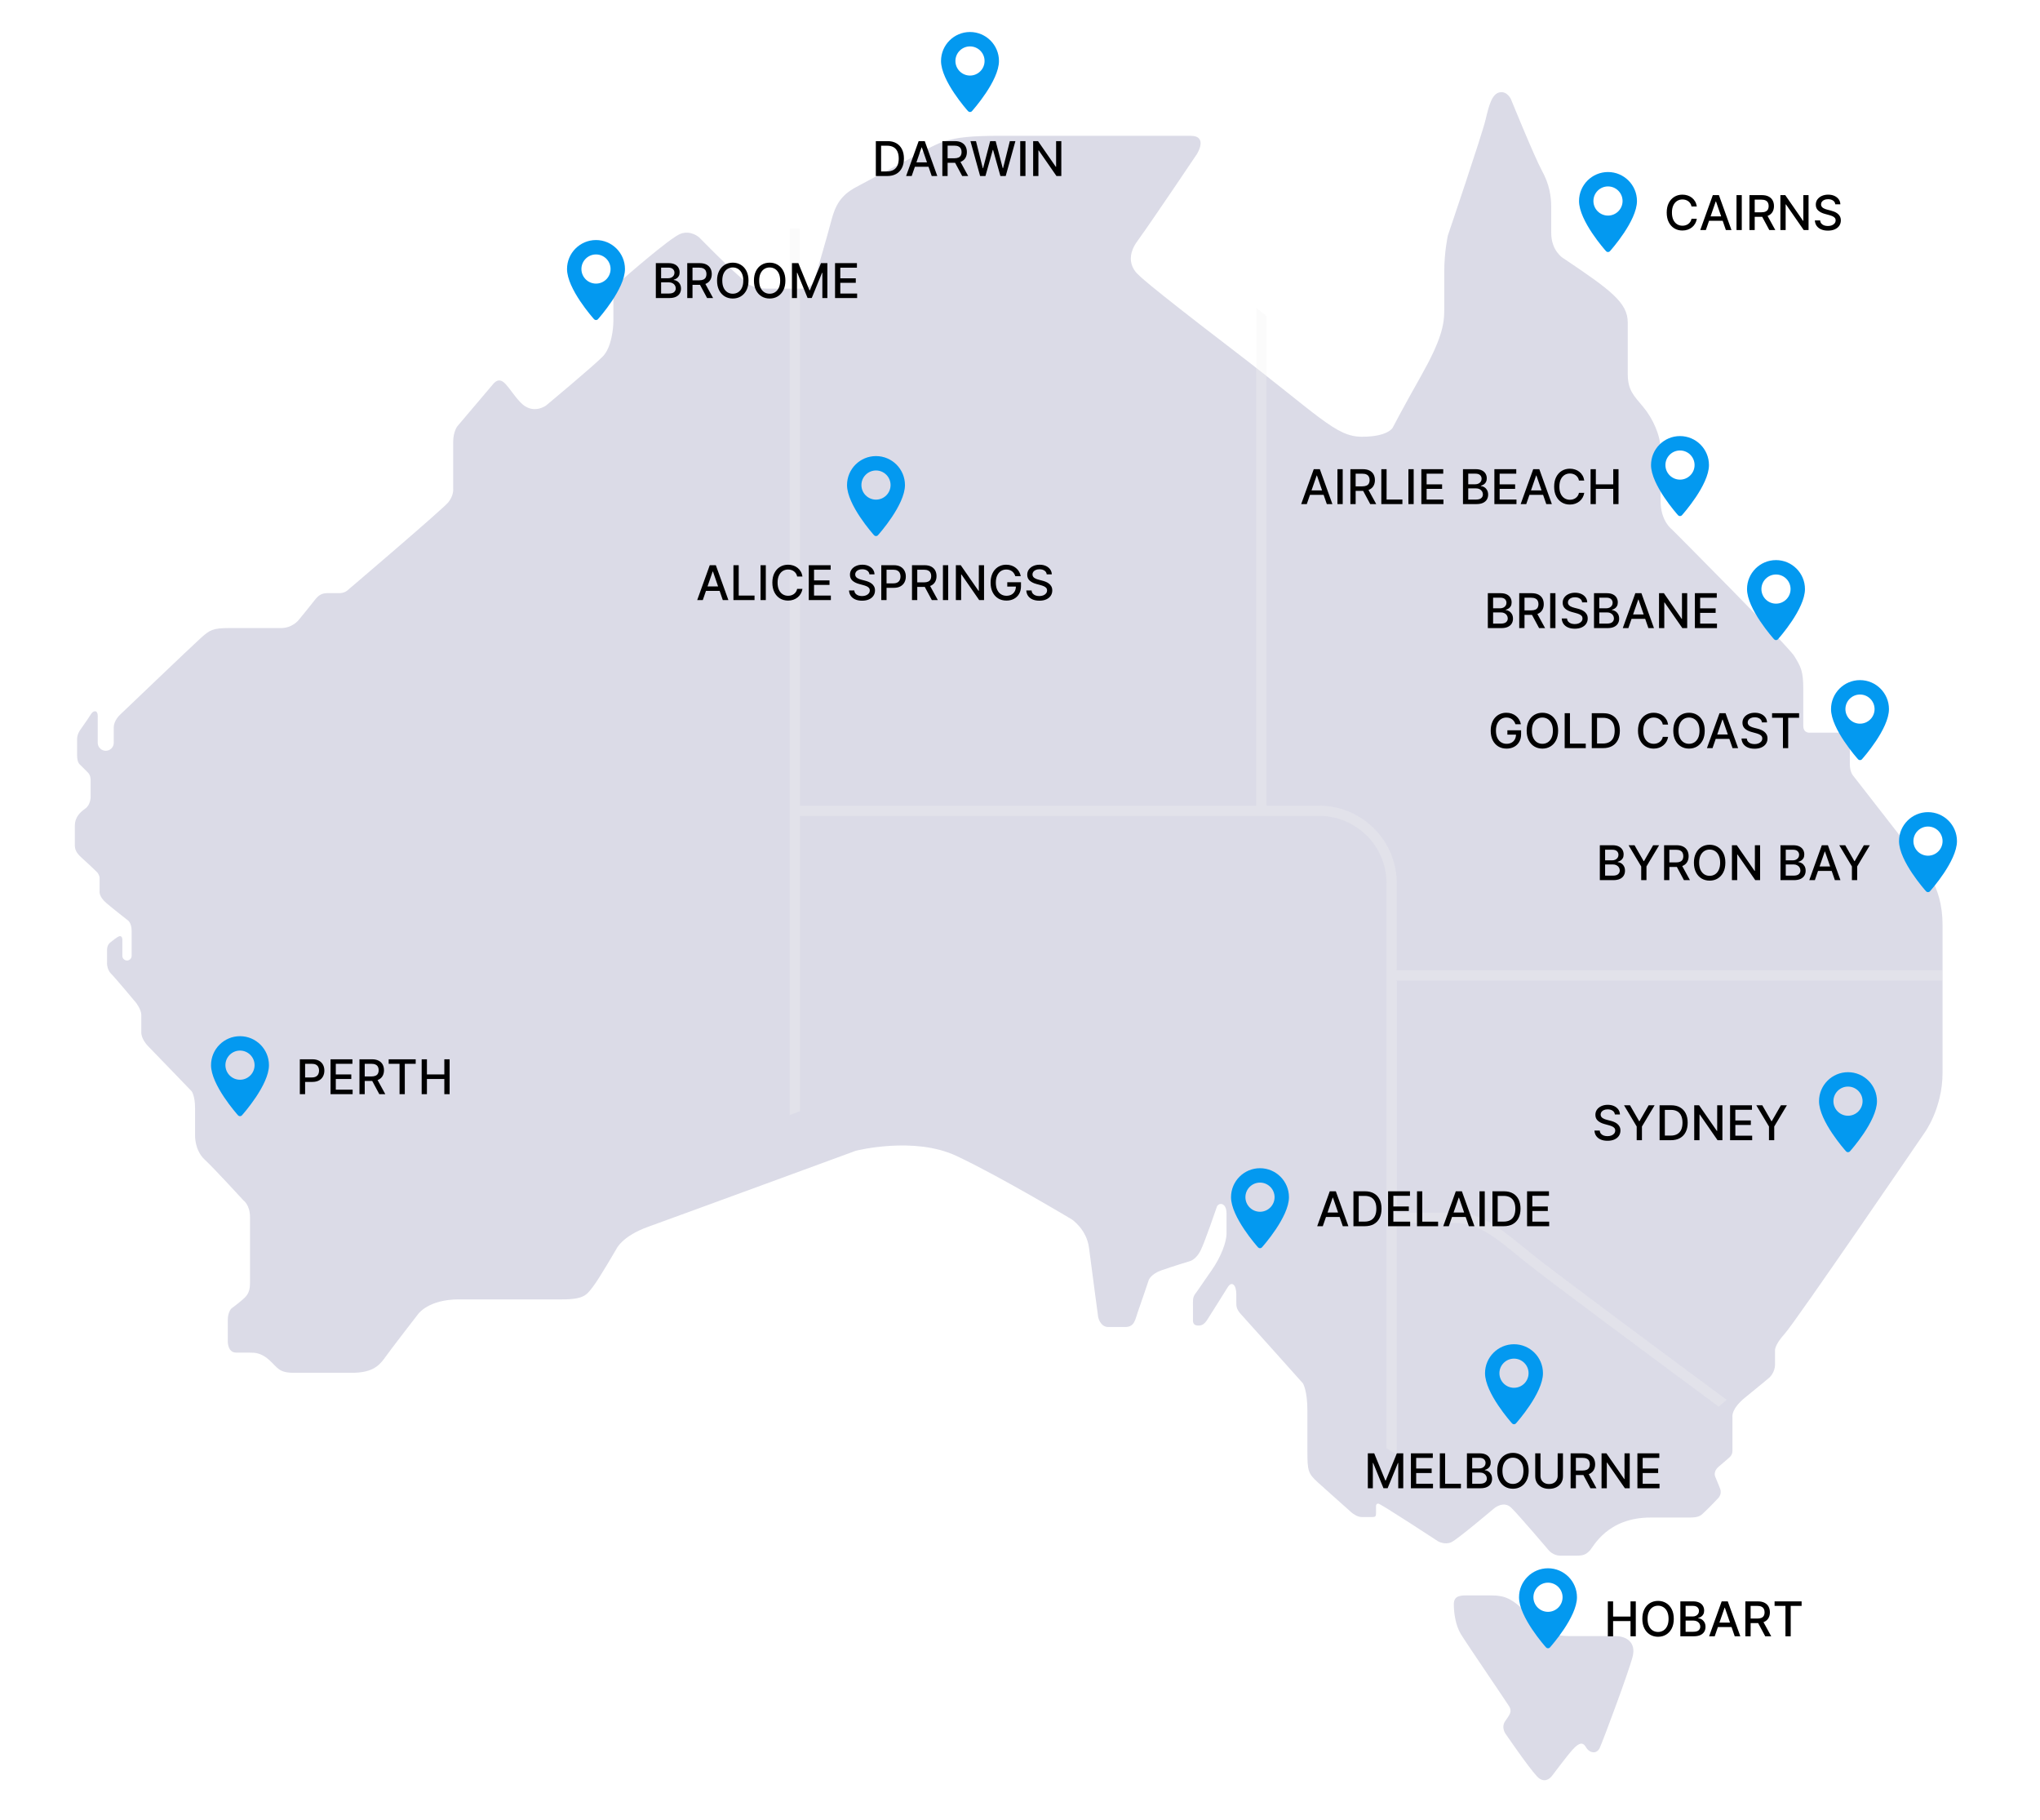 <svg width="510" height="455" viewBox="0 0 510 455" fill="none" xmlns="http://www.w3.org/2000/svg">
<g clip-path="url(#clip0_2_107)">
<g filter="url(#filter0_d_2_107)">
<path fill-rule="evenodd" clip-rule="evenodd" d="M123.47 80.779L114.381 91.495C114.381 91.495 113.295 92.784 113.295 95.498C113.295 98.211 113.295 107.162 113.295 107.162C113.295 107.162 113.499 108.79 112.075 110.555C110.65 112.319 86.91 132.529 86.91 132.529C86.91 132.529 86.166 133.259 84.86 133.259C83.554 133.259 83.29 133.259 81.912 133.259C80.534 133.259 79.686 133.676 78.68 135.002C77.673 136.326 74.703 139.925 74.703 139.925C74.703 139.925 73.15 141.988 70.267 141.988C67.385 141.988 61.28 141.988 57.268 141.988C53.254 141.988 52.463 142.44 50.203 144.474C47.941 146.51 29.971 163.692 29.971 163.692C29.971 163.692 28.443 165.104 28.443 166.8V168.224V168.259V168.324V168.387V168.45V168.511V168.571V168.632V168.69V168.747V168.803V168.858V168.912V168.964V169.016V169.065V169.114V169.161V169.208V169.252V169.295V169.337V169.376V169.415V169.453V169.488V169.522V169.554V169.585V169.615V169.643V169.669V169.693V169.714V169.737V169.757V169.775V169.792V169.806V169.819V169.829V169.839V169.845V169.851V169.854V170.658C28.443 171.761 27.541 172.664 26.436 172.664C25.333 172.664 24.43 171.761 24.43 170.658V169.855V168.227V164.373C24.43 164.373 24.585 162.791 23.78 162.791C22.974 162.791 22.722 163.637 21.76 164.995C20.799 166.35 20.093 167.397 20.093 167.397C20.093 167.397 19.273 168.47 19.273 169.713C19.273 170.957 19.273 172.726 19.273 173.676C19.273 174.626 19.396 175.575 19.985 176.118C20.573 176.66 22.019 178.152 22.019 178.152C22.019 178.152 22.654 178.695 22.654 179.961C22.654 181.227 22.654 184.392 22.654 184.392C22.654 184.392 22.563 186.2 21.387 187.06C20.211 187.919 18.711 189.066 18.711 191.482C18.711 193.899 18.711 194.959 18.711 196.315C18.711 197.672 19.432 198.561 20.788 199.749C22.144 200.935 24.307 203.055 24.307 203.055C24.307 203.055 24.901 203.734 24.901 204.497C24.901 205.26 24.901 207.718 24.901 207.718C24.901 207.718 24.605 209.032 26.596 210.728C28.589 212.423 31.812 214.924 31.812 214.924C31.812 214.924 32.913 215.517 32.913 217.679V219.79V219.811V219.917V220.043V220.17V220.296V220.421V220.546V220.672V220.796V220.919V221.041V221.162V221.282V221.401V221.518V221.634V221.748V221.86V221.971V222.079V222.186V222.289V222.391V222.49V222.586V222.68V222.769V222.856V222.94V223.02V223.095V223.169V223.237V223.302V223.363V223.421V223.474V223.523V223.567V223.606V223.64V223.669V223.693V223.713V223.726V223.735V223.738V223.919C32.913 224.561 32.389 225.085 31.747 225.085C31.105 225.085 30.581 224.561 30.581 223.919V223.738V219.808V219.711C30.581 219.711 30.539 218.991 29.988 218.991C29.435 218.991 27.784 220.433 27.784 220.433C27.784 220.433 26.766 220.942 26.766 222.382C26.766 223.824 26.766 225.476 26.766 225.476C26.766 225.476 26.596 227.214 27.783 228.4C28.969 229.587 34.014 235.649 34.014 235.649C34.014 235.649 35.329 237.344 35.329 238.702C35.329 240.058 35.329 242.856 35.329 242.856C35.329 242.856 35.074 244.508 37.109 246.586C39.144 248.662 47.918 257.776 47.918 257.776C47.918 257.776 48.767 258.877 48.767 262.016C48.767 265.152 48.767 268.713 48.767 268.713C48.767 268.713 48.597 272.442 51.141 274.818C53.685 277.193 60.89 285.076 60.89 285.076C60.89 285.076 62.502 286.177 62.502 289.231C62.502 292.283 62.502 303.346 62.502 305.762C62.502 308.178 61.654 308.983 60.468 310.002C59.281 311.018 57.84 312.078 57.84 312.078C57.84 312.078 56.949 312.926 56.949 314.962C56.949 316.996 56.949 320.091 56.949 320.091C56.949 320.091 56.78 323.1 59.069 323.1C61.358 323.1 61.231 323.1 62.46 323.1C63.69 323.1 65.258 323.1 67.335 324.966C69.413 326.832 69.624 328.143 73.525 328.143C77.424 328.143 83.104 328.143 87.852 328.143C92.599 328.143 94.549 326.743 96.16 324.455C97.771 322.166 104.554 313.433 104.554 313.433C104.554 313.433 107.098 309.789 114.728 309.789C122.358 309.789 135.076 309.789 140.587 309.789C146.097 309.789 146.69 308.603 148.216 306.651C149.743 304.703 154.066 297.242 154.066 297.242C154.066 297.242 155.422 294.019 162.036 291.644C168.649 289.272 213.922 272.653 213.922 272.653C213.922 272.653 228.42 268.924 239.102 273.925C249.785 278.926 267.926 289.78 267.926 289.78C267.926 289.78 271.658 292.237 272.252 296.899C272.843 301.564 274.541 314.196 274.541 314.196C274.541 314.196 275.008 316.697 277.083 316.697C279.161 316.697 278.864 316.697 281.279 316.697C283.697 316.697 283.782 314.789 284.502 312.797C285.222 310.804 287.171 304.997 287.171 304.997C287.171 304.997 287.639 303.47 290.437 302.496C293.235 301.521 297.559 300.207 297.559 300.207C297.559 300.207 299.044 299.782 300.145 297.579C301.246 295.374 304.172 286.767 304.172 286.767C304.524 285.509 306.632 285.421 306.632 288.337C306.632 291.25 306.632 291.555 306.632 293.399C306.632 295.244 305.417 298.949 302.873 302.568C300.331 306.186 299.596 307.372 298.86 308.332C298.126 309.293 298.24 310.112 298.24 311.441C298.24 312.769 298.24 313.956 298.24 315.03C298.24 316.105 298.86 316.33 299.596 316.33C300.331 316.33 300.981 316.161 301.829 314.86C302.678 313.56 306.945 306.72 306.945 306.72C307.911 305.175 309.079 306.038 309.079 308.557C309.079 311.074 309.079 309.346 309.079 310.335C309.079 311.324 308.992 312.172 310.264 313.527C311.534 314.884 325.721 330.767 325.721 330.767C325.721 330.767 326.85 332.46 326.85 337.661C326.85 342.861 326.85 343.088 326.85 347.836C326.85 352.583 327.021 353.317 329.45 355.522C331.88 357.724 337.929 363.094 337.929 363.094C337.929 363.094 339.199 364.196 340.444 364.196C341.688 364.196 341.886 364.196 342.732 364.196C343.58 364.196 344.004 364.225 344.004 363.377C344.004 362.529 344.004 361.626 344.004 361.626C344.004 361.626 343.904 360.75 344.612 360.848C345.318 360.948 359.559 370.287 359.559 370.287C359.559 370.287 361.283 371.248 362.895 370.455C364.507 369.664 373.522 362.035 373.522 362.035C373.522 362.035 375.894 359.971 377.843 361.893C379.794 363.815 387.196 372.519 387.196 372.519C387.196 372.519 388.271 373.845 390.078 373.845C391.887 373.845 392.623 373.845 394.205 373.845C395.787 373.845 396.493 373.564 397.426 372.602C398.359 371.643 401.778 364.32 412.631 364.32C412.631 364.32 419.697 364.32 422.351 364.32C425.008 364.32 425.235 363.757 426.366 362.711C427.498 361.664 429.475 359.543 429.475 359.543C429.475 359.543 430.606 358.554 430.013 357.057C429.419 355.56 428.826 354.146 428.826 354.146C428.826 354.146 428.175 352.862 429.659 351.616C431.144 350.373 432.401 349.244 432.401 349.244C432.401 349.244 433.107 348.678 433.107 347.717C433.107 346.756 433.107 339.084 433.107 339.084C433.107 339.084 432.794 337.133 436.299 334.307C439.801 331.482 442.346 329.333 442.346 329.333C442.346 329.333 443.757 328.09 443.757 326.055C443.757 324.021 443.757 322.663 443.757 322.663C443.757 322.663 443.474 321.363 446.187 318.367C448.901 315.373 481.116 268.177 481.116 268.177C481.116 268.177 485.639 262.072 485.639 253.143C485.639 244.211 485.639 226.35 485.639 216.177C485.639 206.004 480.55 201.03 477.272 196.848C473.992 192.664 463.368 178.987 463.368 178.987C463.368 178.987 462.462 178.083 462.462 176.048C462.462 174.014 462.462 170.339 462.462 170.339C462.462 170.339 462.857 168.135 460.71 168.135C458.561 168.135 452.572 168.135 452.572 168.135C452.572 168.135 450.819 168.418 450.819 166.383C450.819 164.347 450.819 161.636 450.819 157.17C450.819 152.705 450.196 151.631 448.557 148.975C446.919 146.318 417.978 117.323 417.978 117.323C417.978 117.323 415.153 115.289 415.153 110.257C415.153 105.227 415.153 100.838 415.153 97.376C415.153 93.915 413.247 89.635 410.805 86.719C408.365 83.803 406.938 82.515 406.938 78.379C406.938 74.241 406.938 70.595 406.938 65.614C406.938 60.633 402.671 57.482 390.69 49.456C390.69 49.456 387.806 47.648 387.806 43.239C387.806 38.83 387.806 39.614 387.806 36.855C387.806 34.095 387.377 31.115 385.499 27.692C383.622 24.269 377.734 9.782 377.734 9.782C377.734 9.782 376.775 7.69 374.909 8.085C373.043 8.481 372.308 11.025 371.404 14.867C370.5 18.71 361.965 43.862 361.965 43.862C361.965 43.862 361.061 47.931 361.061 53.019C361.061 58.106 361.061 59.01 361.061 62.627C361.061 66.245 360.27 70.088 355.295 78.905C350.32 87.723 348.173 91.905 348.173 91.905C348.173 91.905 347.042 94.166 340.485 94.166C333.93 94.166 329.972 89.079 307.817 72.124C285.659 55.167 284.755 53.81 284.755 53.81C284.755 53.81 280.458 50.645 284.301 45.333C288.145 40.021 299.223 23.517 299.223 23.517C299.223 23.517 302.161 18.939 297.584 18.939C293.005 18.939 264.577 18.939 250.108 18.939C235.638 18.939 235.187 20.577 227.047 24.873C218.908 29.168 217.326 29.959 213.821 31.881C210.317 33.803 208.848 36.176 207.831 40.133C206.812 44.089 203.874 54.037 203.874 54.037C203.874 54.037 203.592 57.146 200.37 57.146C197.149 57.146 196.245 57.146 191.723 57.146C187.202 57.146 186.24 55.224 184.036 53.359C181.833 51.493 174.767 44.316 174.767 44.316C174.767 44.316 172.79 42.508 170.188 43.412C167.589 44.316 155.324 55.112 155.324 55.112C155.324 55.112 153.346 56.638 153.346 59.802C153.346 62.968 153.346 63.419 153.346 65.229C153.346 67.037 152.894 71.785 150.747 74.047C148.598 76.307 136.503 86.368 136.503 86.368C136.503 86.368 133.225 88.798 130.173 85.634C127.121 82.474 125.765 78.46 123.47 80.779Z" fill="url(#paint0_linear_2_107)"/>
</g>
<path opacity="0.3" fill-rule="evenodd" clip-rule="evenodd" d="M197.414 278.711L199.977 277.77V203.942H315.353H329.823C334.444 203.942 338.643 205.833 341.691 208.879C344.737 211.924 346.628 216.126 346.628 220.746V243.807V304.397V361.986C347.307 362.403 348.115 362.906 348.994 363.462C349.118 363.264 349.192 363.032 349.192 362.779V305.679H363.735C369.407 305.679 373.614 309.111 379.842 314.196L381.241 315.336C386.497 319.607 414.539 340.404 429.679 351.602C430.454 350.953 431.168 350.335 431.667 349.895C416.658 338.792 388.126 317.635 382.856 313.352L381.455 312.214C374.802 306.783 370.31 303.116 363.736 303.116H349.193V245.09H485.641V242.525H349.191V220.746C349.191 215.419 347.011 210.577 343.502 207.067C339.993 203.558 335.152 201.379 329.823 201.379H316.634V78.983C315.815 78.337 314.962 77.665 314.073 76.968V201.378H199.977V57.152H197.414V202.659V278.711Z" fill="#F1F1F1"/>
<g filter="url(#filter1_d_2_107)">
<path fill-rule="evenodd" clip-rule="evenodd" d="M367.388 383.784C367.388 383.784 368.745 383.784 372.588 383.784C376.431 383.784 378.014 384.575 382.083 388.532C386.153 392.488 386.83 393.958 392.936 393.958C399.04 393.958 401.188 393.958 403.899 393.958C406.613 393.958 408.987 395.54 408.195 398.931C407.404 402.323 400.734 420.183 399.945 421.878C399.152 423.575 397.346 423.225 396.438 421.653C395.53 420.08 394.348 421.03 393.104 422.386C391.861 423.743 388.13 428.718 388.13 428.718C388.13 428.718 386.435 431.373 384.23 428.999C382.027 426.625 376.43 418.43 376.43 418.43C376.43 418.43 375.187 416.818 376.318 415.179C377.447 413.54 378.098 412.807 377.251 411.45C376.401 410.094 366.51 395.595 365.211 393.448C363.911 391.298 363.457 388.246 363.457 385.987C363.457 383.726 365.238 383.755 367.388 383.784Z" fill="url(#paint1_linear_2_107)"/>
</g>
<path d="M401.999 43C398.005 43 394.756 46.249 394.756 50.243C394.756 55.2 401.238 62.476 401.514 62.784C401.773 63.072 402.226 63.072 402.484 62.784C402.76 62.476 409.242 55.2 409.242 50.243C409.242 46.249 405.993 43 401.999 43ZM401.999 53.888C399.99 53.888 398.355 52.253 398.355 50.243C398.355 48.234 399.99 46.599 401.999 46.599C404.009 46.599 405.643 48.234 405.643 50.243C405.643 52.253 404.009 53.888 401.999 53.888Z" fill="#0399F0"/>
<path d="M424.207 51.611H422.878C422.827 51.327 422.732 51.077 422.592 50.861C422.453 50.645 422.283 50.462 422.081 50.311C421.879 50.16 421.653 50.047 421.403 49.97C421.156 49.894 420.893 49.855 420.615 49.855C420.112 49.855 419.662 49.981 419.264 50.234C418.869 50.487 418.557 50.858 418.327 51.347C418.099 51.835 417.986 52.432 417.986 53.136C417.986 53.847 418.099 54.446 418.327 54.935C418.557 55.423 418.871 55.793 419.268 56.043C419.666 56.293 420.114 56.418 420.611 56.418C420.886 56.418 421.148 56.381 421.395 56.307C421.645 56.23 421.871 56.118 422.072 55.97C422.274 55.822 422.445 55.642 422.584 55.429C422.726 55.213 422.824 54.966 422.878 54.688L424.207 54.692C424.136 55.121 423.999 55.516 423.794 55.876C423.592 56.234 423.332 56.544 423.014 56.805C422.699 57.064 422.338 57.264 421.932 57.406C421.526 57.548 421.082 57.619 420.602 57.619C419.847 57.619 419.173 57.44 418.582 57.082C417.991 56.722 417.526 56.206 417.185 55.535C416.847 54.865 416.678 54.065 416.678 53.136C416.678 52.205 416.848 51.405 417.189 50.737C417.53 50.067 417.996 49.553 418.587 49.195C419.178 48.834 419.849 48.653 420.602 48.653C421.065 48.653 421.497 48.72 421.898 48.854C422.301 48.984 422.663 49.178 422.984 49.433C423.305 49.686 423.571 49.996 423.781 50.362C423.991 50.726 424.134 51.142 424.207 51.611ZM426.462 57.5H425.064L428.205 48.773H429.726L432.866 57.5H431.469L429.001 50.358H428.933L426.462 57.5ZM426.696 54.082H431.23V55.19H426.696V54.082ZM435.444 48.773V57.5H434.127V48.773H435.444ZM437.361 57.5V48.773H440.472C441.148 48.773 441.709 48.889 442.155 49.122C442.604 49.355 442.939 49.678 443.161 50.09C443.382 50.499 443.493 50.972 443.493 51.508C443.493 52.043 443.381 52.513 443.157 52.919C442.935 53.322 442.6 53.636 442.151 53.861C441.705 54.085 441.144 54.197 440.468 54.197H438.111V53.064H440.348C440.775 53.064 441.121 53.003 441.388 52.881C441.658 52.758 441.855 52.581 441.98 52.348C442.105 52.115 442.168 51.835 442.168 51.508C442.168 51.179 442.104 50.894 441.976 50.652C441.851 50.41 441.654 50.226 441.384 50.098C441.117 49.967 440.766 49.902 440.331 49.902H438.678V57.5H437.361ZM441.669 53.562L443.826 57.5H442.326L440.212 53.562H441.669ZM452.14 48.773V57.5H450.929L446.493 51.099H446.412V57.5H445.096V48.773H446.314L450.755 55.182H450.836V48.773H452.14ZM458.82 51.065C458.775 50.662 458.587 50.349 458.258 50.128C457.928 49.903 457.513 49.791 457.013 49.791C456.656 49.791 456.346 49.848 456.085 49.962C455.823 50.072 455.62 50.226 455.475 50.422C455.333 50.615 455.262 50.835 455.262 51.082C455.262 51.29 455.31 51.469 455.407 51.619C455.506 51.77 455.636 51.896 455.795 51.999C455.957 52.098 456.13 52.182 456.315 52.25C456.499 52.315 456.677 52.369 456.847 52.412L457.7 52.633C457.978 52.702 458.263 52.794 458.556 52.91C458.849 53.027 459.12 53.18 459.37 53.371C459.62 53.561 459.822 53.797 459.975 54.078C460.131 54.359 460.21 54.696 460.21 55.088C460.21 55.582 460.082 56.021 459.826 56.405C459.573 56.788 459.205 57.091 458.722 57.312C458.242 57.534 457.661 57.645 456.979 57.645C456.326 57.645 455.761 57.541 455.283 57.334C454.806 57.126 454.433 56.832 454.163 56.452C453.893 56.068 453.744 55.614 453.715 55.088H455.036C455.062 55.403 455.164 55.666 455.343 55.876C455.525 56.084 455.756 56.239 456.038 56.341C456.322 56.44 456.633 56.49 456.971 56.49C457.343 56.49 457.674 56.432 457.964 56.315C458.256 56.196 458.487 56.031 458.654 55.821C458.822 55.608 458.906 55.359 458.906 55.075C458.906 54.817 458.832 54.605 458.684 54.44C458.539 54.276 458.342 54.139 458.092 54.031C457.844 53.923 457.565 53.828 457.252 53.746L456.221 53.465C455.522 53.274 454.968 52.994 454.559 52.625C454.153 52.256 453.95 51.767 453.95 51.159C453.95 50.656 454.086 50.217 454.359 49.842C454.631 49.467 455.001 49.176 455.467 48.969C455.933 48.758 456.458 48.653 457.043 48.653C457.634 48.653 458.156 48.757 458.607 48.965C459.062 49.172 459.42 49.457 459.681 49.821C459.942 50.182 460.079 50.597 460.09 51.065H458.82Z" fill="black"/>
<path d="M326.696 126H325.298L328.439 117.273H329.96L333.101 126H331.703L329.236 118.858H329.168L326.696 126ZM326.93 122.582H331.464V123.69H326.93V122.582ZM335.678 117.273V126H334.361V117.273H335.678ZM337.596 126V117.273H340.706C341.382 117.273 341.944 117.389 342.39 117.622C342.838 117.855 343.174 118.178 343.395 118.589C343.617 118.999 343.728 119.472 343.728 120.009C343.728 120.543 343.615 121.013 343.391 121.419C343.169 121.822 342.834 122.136 342.385 122.361C341.939 122.585 341.378 122.697 340.702 122.697H338.346V121.564H340.583C341.009 121.564 341.355 121.503 341.623 121.381C341.892 121.259 342.09 121.081 342.215 120.848C342.34 120.615 342.402 120.335 342.402 120.009C342.402 119.679 342.338 119.393 342.211 119.152C342.086 118.911 341.888 118.726 341.618 118.598C341.351 118.467 341 118.402 340.566 118.402H338.912V126H337.596ZM341.904 122.062L344.06 126H342.56L340.446 122.062H341.904ZM345.33 126V117.273H346.647V124.866H350.601V126H345.33ZM353.42 117.273V126H352.103V117.273H353.42ZM355.338 126V117.273H360.809V118.406H356.654V121.065H360.524V122.195H356.654V124.866H360.86V126H355.338ZM365.744 126V117.273H368.94C369.559 117.273 370.072 117.375 370.478 117.58C370.885 117.781 371.189 118.055 371.39 118.402C371.592 118.746 371.693 119.134 371.693 119.565C371.693 119.929 371.626 120.236 371.493 120.486C371.359 120.733 371.18 120.932 370.956 121.082C370.734 121.23 370.49 121.338 370.223 121.406V121.491C370.512 121.506 370.795 121.599 371.071 121.773C371.349 121.943 371.579 122.186 371.761 122.501C371.943 122.817 372.034 123.2 372.034 123.652C372.034 124.098 371.929 124.499 371.718 124.854C371.511 125.206 371.19 125.486 370.755 125.693C370.321 125.898 369.765 126 369.089 126H365.744ZM367.061 124.871H368.961C369.592 124.871 370.044 124.749 370.316 124.504C370.589 124.26 370.725 123.955 370.725 123.588C370.725 123.312 370.656 123.06 370.517 122.83C370.377 122.599 370.179 122.416 369.92 122.28C369.664 122.143 369.36 122.075 369.008 122.075H367.061V124.871ZM367.061 121.048H368.825C369.12 121.048 369.386 120.991 369.622 120.878C369.86 120.764 370.049 120.605 370.189 120.401C370.331 120.193 370.402 119.949 370.402 119.668C370.402 119.307 370.275 119.004 370.022 118.76C369.77 118.516 369.382 118.393 368.859 118.393H367.061V121.048ZM373.596 126V117.273H379.067V118.406H374.912V121.065H378.782V122.195H374.912V124.866H379.118V126H373.596ZM381.563 126H380.165L383.306 117.273H384.827L387.968 126H386.57L384.103 118.858H384.035L381.563 126ZM381.798 122.582H386.332V123.69H381.798V122.582ZM396.067 120.111H394.737C394.686 119.827 394.591 119.577 394.452 119.361C394.313 119.145 394.142 118.962 393.94 118.811C393.739 118.661 393.513 118.547 393.263 118.47C393.016 118.393 392.753 118.355 392.474 118.355C391.972 118.355 391.521 118.482 391.124 118.734C390.729 118.987 390.416 119.358 390.186 119.847C389.959 120.335 389.845 120.932 389.845 121.636C389.845 122.347 389.959 122.946 390.186 123.435C390.416 123.923 390.73 124.293 391.128 124.543C391.526 124.793 391.973 124.918 392.47 124.918C392.746 124.918 393.007 124.881 393.254 124.807C393.504 124.73 393.73 124.618 393.932 124.47C394.134 124.322 394.304 124.142 394.443 123.929C394.585 123.713 394.683 123.466 394.737 123.188L396.067 123.192C395.996 123.621 395.858 124.016 395.653 124.376C395.452 124.734 395.192 125.044 394.874 125.305C394.558 125.564 394.197 125.764 393.791 125.906C393.385 126.048 392.942 126.119 392.462 126.119C391.706 126.119 391.033 125.94 390.442 125.582C389.851 125.222 389.385 124.706 389.044 124.036C388.706 123.365 388.537 122.565 388.537 121.636C388.537 120.705 388.707 119.905 389.048 119.237C389.389 118.567 389.855 118.053 390.446 117.695C391.037 117.334 391.709 117.153 392.462 117.153C392.925 117.153 393.357 117.22 393.757 117.354C394.161 117.484 394.523 117.678 394.844 117.933C395.165 118.186 395.43 118.496 395.641 118.862C395.851 119.226 395.993 119.642 396.067 120.111ZM397.642 126V117.273H398.959V121.065H403.31V117.273H404.631V126H403.31V122.195H398.959V126H397.642Z" fill="black"/>
<path d="M419.999 109C416.005 109 412.756 112.249 412.756 116.243C412.756 121.2 419.238 128.476 419.514 128.784C419.773 129.072 420.226 129.072 420.484 128.784C420.76 128.476 427.242 121.2 427.242 116.243C427.242 112.249 423.993 109 419.999 109ZM419.999 119.887C417.99 119.887 416.355 118.253 416.355 116.243C416.355 114.234 417.99 112.599 419.999 112.599C422.009 112.599 423.643 114.234 423.643 116.243C423.643 118.253 422.009 119.887 419.999 119.887Z" fill="#0399F0"/>
<path d="M371.959 157V148.273H375.155C375.774 148.273 376.287 148.375 376.693 148.58C377.099 148.781 377.403 149.055 377.605 149.402C377.807 149.746 377.908 150.134 377.908 150.565C377.908 150.929 377.841 151.236 377.707 151.486C377.574 151.733 377.395 151.932 377.17 152.082C376.949 152.23 376.705 152.338 376.438 152.406V152.491C376.727 152.506 377.01 152.599 377.286 152.773C377.564 152.943 377.794 153.186 377.976 153.501C378.158 153.817 378.249 154.2 378.249 154.652C378.249 155.098 378.143 155.499 377.933 155.854C377.726 156.206 377.405 156.486 376.97 156.693C376.536 156.898 375.98 157 375.304 157H371.959ZM373.276 155.871H375.176C375.807 155.871 376.259 155.749 376.531 155.504C376.804 155.26 376.94 154.955 376.94 154.588C376.94 154.312 376.871 154.06 376.732 153.83C376.592 153.599 376.393 153.416 376.135 153.28C375.879 153.143 375.575 153.075 375.223 153.075H373.276V155.871ZM373.276 152.048H375.04C375.335 152.048 375.601 151.991 375.837 151.878C376.075 151.764 376.264 151.605 376.403 151.401C376.545 151.193 376.616 150.949 376.616 150.668C376.616 150.307 376.49 150.004 376.237 149.76C375.984 149.516 375.597 149.393 375.074 149.393H373.276V152.048ZM379.81 157V148.273H382.921C383.597 148.273 384.158 148.389 384.604 148.622C385.053 148.855 385.388 149.178 385.61 149.589C385.832 149.999 385.942 150.472 385.942 151.009C385.942 151.543 385.83 152.013 385.606 152.419C385.384 152.822 385.049 153.136 384.6 153.361C384.154 153.585 383.593 153.697 382.917 153.697H380.56V152.564H382.798C383.224 152.564 383.57 152.503 383.837 152.381C384.107 152.259 384.305 152.081 384.43 151.848C384.555 151.615 384.617 151.335 384.617 151.009C384.617 150.679 384.553 150.393 384.425 150.152C384.3 149.911 384.103 149.726 383.833 149.598C383.566 149.467 383.215 149.402 382.781 149.402H381.127V157H379.81ZM384.119 153.062L386.275 157H384.775L382.661 153.062H384.119ZM388.862 148.273V157H387.545V148.273H388.862ZM395.539 150.565C395.494 150.162 395.306 149.849 394.977 149.628C394.647 149.403 394.232 149.291 393.732 149.291C393.374 149.291 393.065 149.348 392.803 149.462C392.542 149.572 392.339 149.726 392.194 149.922C392.052 150.115 391.981 150.335 391.981 150.582C391.981 150.79 392.029 150.969 392.126 151.119C392.225 151.27 392.354 151.396 392.513 151.499C392.675 151.598 392.849 151.682 393.033 151.75C393.218 151.815 393.396 151.869 393.566 151.912L394.418 152.134C394.697 152.202 394.982 152.294 395.275 152.411C395.567 152.527 395.839 152.68 396.089 152.871C396.339 153.061 396.54 153.297 396.694 153.578C396.85 153.859 396.928 154.196 396.928 154.588C396.928 155.082 396.8 155.521 396.545 155.905C396.292 156.288 395.924 156.591 395.441 156.812C394.961 157.034 394.38 157.145 393.698 157.145C393.045 157.145 392.479 157.041 392.002 156.834C391.525 156.626 391.151 156.332 390.881 155.952C390.612 155.568 390.462 155.114 390.434 154.588H391.755C391.781 154.903 391.883 155.166 392.062 155.376C392.244 155.584 392.475 155.739 392.756 155.841C393.04 155.94 393.352 155.99 393.69 155.99C394.062 155.99 394.393 155.932 394.683 155.815C394.975 155.696 395.205 155.531 395.373 155.321C395.54 155.108 395.624 154.859 395.624 154.575C395.624 154.317 395.55 154.105 395.403 153.94C395.258 153.776 395.06 153.639 394.81 153.531C394.563 153.423 394.283 153.328 393.971 153.246L392.94 152.964C392.241 152.774 391.687 152.494 391.278 152.125C390.871 151.756 390.668 151.267 390.668 150.659C390.668 150.156 390.805 149.717 391.077 149.342C391.35 148.967 391.719 148.676 392.185 148.469C392.651 148.259 393.177 148.153 393.762 148.153C394.353 148.153 394.874 148.257 395.326 148.464C395.781 148.672 396.138 148.957 396.4 149.321C396.661 149.682 396.798 150.097 396.809 150.565H395.539ZM398.502 157V148.273H401.698C402.317 148.273 402.83 148.375 403.236 148.58C403.642 148.781 403.946 149.055 404.148 149.402C404.35 149.746 404.451 150.134 404.451 150.565C404.451 150.929 404.384 151.236 404.25 151.486C404.117 151.733 403.938 151.932 403.713 152.082C403.492 152.23 403.248 152.338 402.98 152.406V152.491C403.27 152.506 403.553 152.599 403.828 152.773C404.107 152.943 404.337 153.186 404.519 153.501C404.701 153.817 404.792 154.2 404.792 154.652C404.792 155.098 404.686 155.499 404.476 155.854C404.269 156.206 403.948 156.486 403.513 156.693C403.078 156.898 402.523 157 401.847 157H398.502ZM399.819 155.871H401.719C402.35 155.871 402.801 155.749 403.074 155.504C403.347 155.26 403.483 154.955 403.483 154.588C403.483 154.312 403.414 154.06 403.275 153.83C403.135 153.599 402.936 153.416 402.678 153.28C402.422 153.143 402.118 153.075 401.766 153.075H399.819V155.871ZM399.819 152.048H401.583C401.878 152.048 402.144 151.991 402.38 151.878C402.618 151.764 402.807 151.605 402.946 151.401C403.088 151.193 403.159 150.949 403.159 150.668C403.159 150.307 403.033 150.004 402.78 149.76C402.527 149.516 402.14 149.393 401.617 149.393H399.819V152.048ZM407.091 157H405.693L408.833 148.273H410.355L413.495 157H412.098L409.63 149.858H409.562L407.091 157ZM407.325 153.582H411.859V154.69H407.325V153.582ZM421.8 148.273V157H420.589L416.153 150.599H416.072V157H414.756V148.273H415.974L420.415 154.682H420.496V148.273H421.8ZM423.721 157V148.273H429.192V149.406H425.037V152.065H428.907V153.195H425.037V155.866H429.243V157H423.721Z" fill="black"/>
<path d="M443.999 140C440.005 140 436.756 143.249 436.756 147.243C436.756 152.2 443.238 159.476 443.514 159.784C443.773 160.072 444.226 160.072 444.484 159.784C444.76 159.476 451.242 152.2 451.242 147.243C451.242 143.249 447.993 140 443.999 140ZM443.999 150.887C441.99 150.887 440.355 149.253 440.355 147.243C440.355 145.234 441.99 143.599 443.999 143.599C446.009 143.599 447.643 145.234 447.643 147.243C447.643 149.253 446.009 150.887 443.999 150.887Z" fill="#0399F0"/>
<path d="M378.865 181.03C378.783 180.771 378.672 180.54 378.533 180.335C378.396 180.128 378.233 179.952 378.043 179.807C377.852 179.659 377.635 179.547 377.391 179.47C377.149 179.393 376.884 179.355 376.594 179.355C376.102 179.355 375.659 179.482 375.264 179.734C374.869 179.987 374.557 180.358 374.327 180.847C374.099 181.332 373.986 181.928 373.986 182.632C373.986 183.339 374.101 183.937 374.331 184.426C374.561 184.915 374.876 185.286 375.277 185.538C375.678 185.791 376.134 185.918 376.645 185.918C377.119 185.918 377.533 185.821 377.885 185.628C378.24 185.435 378.514 185.162 378.707 184.81C378.903 184.455 379.001 184.037 379.001 183.557L379.342 183.621H376.845V182.534H380.276V183.527C380.276 184.26 380.119 184.896 379.807 185.436C379.497 185.973 379.068 186.388 378.52 186.68C377.974 186.973 377.349 187.119 376.645 187.119C375.855 187.119 375.162 186.938 374.565 186.574C373.972 186.21 373.509 185.695 373.176 185.027C372.844 184.357 372.678 183.561 372.678 182.641C372.678 181.945 372.774 181.32 372.967 180.766C373.161 180.212 373.432 179.741 373.781 179.355C374.134 178.966 374.547 178.669 375.021 178.464C375.499 178.257 376.02 178.153 376.585 178.153C377.057 178.153 377.496 178.223 377.902 178.362C378.311 178.501 378.675 178.699 378.993 178.955C379.314 179.21 379.58 179.514 379.79 179.866C380 180.216 380.142 180.604 380.216 181.03H378.865ZM389.528 182.636C389.528 183.568 389.358 184.369 389.017 185.04C388.676 185.707 388.208 186.222 387.615 186.582C387.024 186.94 386.352 187.119 385.599 187.119C384.843 187.119 384.169 186.94 383.575 186.582C382.984 186.222 382.518 185.706 382.177 185.036C381.836 184.365 381.666 183.565 381.666 182.636C381.666 181.705 381.836 180.905 382.177 180.237C382.518 179.567 382.984 179.053 383.575 178.695C384.169 178.334 384.843 178.153 385.599 178.153C386.352 178.153 387.024 178.334 387.615 178.695C388.208 179.053 388.676 179.567 389.017 180.237C389.358 180.905 389.528 181.705 389.528 182.636ZM388.224 182.636C388.224 181.926 388.109 181.328 387.879 180.842C387.652 180.354 387.339 179.984 386.941 179.734C386.547 179.482 386.099 179.355 385.599 179.355C385.096 179.355 384.647 179.482 384.252 179.734C383.858 179.984 383.545 180.354 383.315 180.842C383.088 181.328 382.974 181.926 382.974 182.636C382.974 183.347 383.088 183.946 383.315 184.435C383.545 184.92 383.858 185.29 384.252 185.543C384.647 185.793 385.096 185.918 385.599 185.918C386.099 185.918 386.547 185.793 386.941 185.543C387.339 185.29 387.652 184.92 387.879 184.435C388.109 183.946 388.224 183.347 388.224 182.636ZM391.17 187V178.273H392.487V185.866H396.441V187H391.17ZM400.768 187H397.943V178.273H400.858C401.713 178.273 402.447 178.447 403.061 178.797C403.675 179.143 404.145 179.642 404.472 180.293C404.801 180.94 404.966 181.717 404.966 182.624C404.966 183.533 404.8 184.314 404.467 184.967C404.138 185.621 403.661 186.124 403.036 186.476C402.411 186.825 401.655 187 400.768 187ZM399.26 185.849H400.696C401.361 185.849 401.913 185.724 402.354 185.474C402.794 185.222 403.124 184.857 403.342 184.379C403.561 183.899 403.67 183.314 403.67 182.624C403.67 181.939 403.561 181.358 403.342 180.881C403.126 180.403 402.804 180.041 402.375 179.794C401.946 179.547 401.413 179.423 400.777 179.423H399.26V185.849ZM417.028 181.111H415.698C415.647 180.827 415.552 180.577 415.413 180.361C415.273 180.145 415.103 179.962 414.901 179.811C414.7 179.661 414.474 179.547 414.224 179.47C413.977 179.393 413.714 179.355 413.435 179.355C412.933 179.355 412.482 179.482 412.085 179.734C411.69 179.987 411.377 180.358 411.147 180.847C410.92 181.335 410.806 181.932 410.806 182.636C410.806 183.347 410.92 183.946 411.147 184.435C411.377 184.923 411.691 185.293 412.089 185.543C412.487 185.793 412.934 185.918 413.431 185.918C413.707 185.918 413.968 185.881 414.215 185.807C414.465 185.73 414.691 185.618 414.893 185.47C415.094 185.322 415.265 185.142 415.404 184.929C415.546 184.713 415.644 184.466 415.698 184.188L417.028 184.192C416.957 184.621 416.819 185.016 416.614 185.376C416.413 185.734 416.153 186.044 415.835 186.305C415.519 186.564 415.158 186.764 414.752 186.906C414.346 187.048 413.903 187.119 413.423 187.119C412.667 187.119 411.994 186.94 411.403 186.582C410.812 186.222 410.346 185.706 410.005 185.036C409.667 184.365 409.498 183.565 409.498 182.636C409.498 181.705 409.668 180.905 410.009 180.237C410.35 179.567 410.816 179.053 411.407 178.695C411.998 178.334 412.67 178.153 413.423 178.153C413.886 178.153 414.317 178.22 414.718 178.354C415.121 178.484 415.484 178.678 415.805 178.933C416.126 179.186 416.391 179.496 416.602 179.862C416.812 180.226 416.954 180.642 417.028 181.111ZM426.184 182.636C426.184 183.568 426.014 184.369 425.673 185.04C425.332 185.707 424.865 186.222 424.271 186.582C423.68 186.94 423.008 187.119 422.255 187.119C421.5 187.119 420.825 186.94 420.231 186.582C419.64 186.222 419.174 185.706 418.833 185.036C418.493 184.365 418.322 183.565 418.322 182.636C418.322 181.705 418.493 180.905 418.833 180.237C419.174 179.567 419.64 179.053 420.231 178.695C420.825 178.334 421.5 178.153 422.255 178.153C423.008 178.153 423.68 178.334 424.271 178.695C424.865 179.053 425.332 179.567 425.673 180.237C426.014 180.905 426.184 181.705 426.184 182.636ZM424.88 182.636C424.88 181.926 424.765 181.328 424.535 180.842C424.308 180.354 423.995 179.984 423.598 179.734C423.203 179.482 422.755 179.355 422.255 179.355C421.752 179.355 421.304 179.482 420.909 179.734C420.514 179.984 420.201 180.354 419.971 180.842C419.744 181.328 419.63 181.926 419.63 182.636C419.63 183.347 419.744 183.946 419.971 184.435C420.201 184.92 420.514 185.29 420.909 185.543C421.304 185.793 421.752 185.918 422.255 185.918C422.755 185.918 423.203 185.793 423.598 185.543C423.995 185.29 424.308 184.92 424.535 184.435C424.765 183.946 424.88 183.347 424.88 182.636ZM428.13 187H426.732L429.873 178.273H431.394L434.534 187H433.137L430.669 179.858H430.601L428.13 187ZM428.364 183.582H432.898V184.69H428.364V183.582ZM440.484 180.565C440.439 180.162 440.251 179.849 439.922 179.628C439.592 179.403 439.178 179.291 438.678 179.291C438.32 179.291 438.01 179.348 437.749 179.462C437.487 179.572 437.284 179.726 437.139 179.922C436.997 180.115 436.926 180.335 436.926 180.582C436.926 180.79 436.974 180.969 437.071 181.119C437.17 181.27 437.3 181.396 437.459 181.499C437.621 181.598 437.794 181.682 437.979 181.75C438.163 181.815 438.341 181.869 438.511 181.912L439.364 182.134C439.642 182.202 439.928 182.294 440.22 182.411C440.513 182.527 440.784 182.68 441.034 182.871C441.284 183.061 441.486 183.297 441.639 183.578C441.795 183.859 441.874 184.196 441.874 184.588C441.874 185.082 441.746 185.521 441.49 185.905C441.237 186.288 440.869 186.591 440.386 186.812C439.906 187.034 439.325 187.145 438.643 187.145C437.99 187.145 437.425 187.041 436.947 186.834C436.47 186.626 436.097 186.332 435.827 185.952C435.557 185.568 435.408 185.114 435.379 184.588H436.7C436.726 184.903 436.828 185.166 437.007 185.376C437.189 185.584 437.42 185.739 437.702 185.841C437.986 185.94 438.297 185.99 438.635 185.99C439.007 185.99 439.338 185.932 439.628 185.815C439.92 185.696 440.151 185.531 440.318 185.321C440.486 185.108 440.57 184.859 440.57 184.575C440.57 184.317 440.496 184.105 440.348 183.94C440.203 183.776 440.006 183.639 439.756 183.531C439.509 183.423 439.229 183.328 438.916 183.246L437.885 182.964C437.186 182.774 436.632 182.494 436.223 182.125C435.817 181.756 435.614 181.267 435.614 180.659C435.614 180.156 435.75 179.717 436.023 179.342C436.295 178.967 436.665 178.676 437.131 178.469C437.597 178.259 438.122 178.153 438.707 178.153C439.298 178.153 439.82 178.257 440.271 178.464C440.726 178.672 441.084 178.957 441.345 179.321C441.607 179.682 441.743 180.097 441.754 180.565H440.484ZM443.017 179.406V178.273H449.771V179.406H447.048V187H445.735V179.406H443.017Z" fill="black"/>
<path d="M464.999 170C461.005 170 457.756 173.249 457.756 177.243C457.756 182.2 464.238 189.476 464.514 189.784C464.773 190.072 465.226 190.072 465.484 189.784C465.76 189.476 472.242 182.2 472.242 177.243C472.242 173.249 468.993 170 464.999 170ZM464.999 180.887C462.99 180.887 461.355 179.253 461.355 177.243C461.355 175.234 462.99 173.599 464.999 173.599C467.009 173.599 468.643 175.234 468.643 177.243C468.643 179.253 467.009 180.887 464.999 180.887Z" fill="#0399F0"/>
<path d="M399.959 220V211.273H403.155C403.774 211.273 404.287 211.375 404.693 211.58C405.099 211.781 405.403 212.055 405.605 212.402C405.807 212.746 405.908 213.134 405.908 213.565C405.908 213.929 405.841 214.236 405.707 214.486C405.574 214.733 405.395 214.932 405.17 215.082C404.949 215.23 404.705 215.338 404.438 215.406V215.491C404.727 215.506 405.01 215.599 405.286 215.773C405.564 215.943 405.794 216.186 405.976 216.501C406.158 216.817 406.249 217.2 406.249 217.652C406.249 218.098 406.143 218.499 405.933 218.854C405.726 219.206 405.405 219.486 404.97 219.693C404.536 219.898 403.98 220 403.304 220H399.959ZM401.276 218.871H403.176C403.807 218.871 404.259 218.749 404.531 218.504C404.804 218.26 404.94 217.955 404.94 217.588C404.94 217.312 404.871 217.06 404.732 216.83C404.592 216.599 404.393 216.416 404.135 216.28C403.879 216.143 403.575 216.075 403.223 216.075H401.276V218.871ZM401.276 215.048H403.04C403.335 215.048 403.601 214.991 403.837 214.878C404.075 214.764 404.264 214.605 404.403 214.401C404.545 214.193 404.616 213.949 404.616 213.668C404.616 213.307 404.49 213.004 404.237 212.76C403.984 212.516 403.597 212.393 403.074 212.393H401.276V215.048ZM407.137 211.273H408.633L410.913 215.24H411.006L413.286 211.273H414.782L411.616 216.574V220H410.303V216.574L407.137 211.273ZM416.025 220V211.273H419.136C419.812 211.273 420.373 211.389 420.819 211.622C421.268 211.855 421.603 212.178 421.825 212.589C422.047 212.999 422.157 213.472 422.157 214.009C422.157 214.543 422.045 215.013 421.821 215.419C421.599 215.822 421.264 216.136 420.815 216.361C420.369 216.585 419.808 216.697 419.132 216.697H416.775V215.564H419.012C419.439 215.564 419.785 215.503 420.052 215.381C420.322 215.259 420.52 215.081 420.645 214.848C420.77 214.615 420.832 214.335 420.832 214.009C420.832 213.679 420.768 213.393 420.64 213.152C420.515 212.911 420.318 212.726 420.048 212.598C419.781 212.467 419.43 212.402 418.995 212.402H417.342V220H416.025ZM420.333 216.062L422.49 220H420.99L418.876 216.062H420.333ZM431.341 215.636C431.341 216.568 431.17 217.369 430.829 218.04C430.488 218.707 430.021 219.222 429.427 219.582C428.836 219.94 428.164 220.119 427.412 220.119C426.656 220.119 425.981 219.94 425.387 219.582C424.797 219.222 424.331 218.706 423.99 218.036C423.649 217.365 423.478 216.565 423.478 215.636C423.478 214.705 423.649 213.905 423.99 213.237C424.331 212.567 424.797 212.053 425.387 211.695C425.981 211.334 426.656 211.153 427.412 211.153C428.164 211.153 428.836 211.334 429.427 211.695C430.021 212.053 430.488 212.567 430.829 213.237C431.17 213.905 431.341 214.705 431.341 215.636ZM430.037 215.636C430.037 214.926 429.922 214.328 429.691 213.842C429.464 213.354 429.152 212.984 428.754 212.734C428.359 212.482 427.912 212.355 427.412 212.355C426.909 212.355 426.46 212.482 426.065 212.734C425.67 212.984 425.358 213.354 425.127 213.842C424.9 214.328 424.787 214.926 424.787 215.636C424.787 216.347 424.9 216.946 425.127 217.435C425.358 217.92 425.67 218.29 426.065 218.543C426.46 218.793 426.909 218.918 427.412 218.918C427.912 218.918 428.359 218.793 428.754 218.543C429.152 218.29 429.464 217.92 429.691 217.435C429.922 216.946 430.037 216.347 430.037 215.636ZM440.026 211.273V220H438.816L434.38 213.599H434.299V220H432.982V211.273H434.201L438.641 217.682H438.722V211.273H440.026ZM445.123 220V211.273H448.319C448.938 211.273 449.451 211.375 449.857 211.58C450.263 211.781 450.567 212.055 450.769 212.402C450.971 212.746 451.072 213.134 451.072 213.565C451.072 213.929 451.005 214.236 450.871 214.486C450.738 214.733 450.559 214.932 450.335 215.082C450.113 215.23 449.869 215.338 449.602 215.406V215.491C449.891 215.506 450.174 215.599 450.45 215.773C450.728 215.943 450.958 216.186 451.14 216.501C451.322 216.817 451.413 217.2 451.413 217.652C451.413 218.098 451.308 218.499 451.097 218.854C450.89 219.206 450.569 219.486 450.134 219.693C449.7 219.898 449.144 220 448.468 220H445.123ZM446.44 218.871H448.34C448.971 218.871 449.423 218.749 449.695 218.504C449.968 218.26 450.104 217.955 450.104 217.588C450.104 217.312 450.035 217.06 449.896 216.83C449.756 216.599 449.558 216.416 449.299 216.28C449.043 216.143 448.739 216.075 448.387 216.075H446.44V218.871ZM446.44 215.048H448.204C448.499 215.048 448.765 214.991 449.001 214.878C449.239 214.764 449.428 214.605 449.567 214.401C449.71 214.193 449.781 213.949 449.781 213.668C449.781 213.307 449.654 213.004 449.401 212.76C449.148 212.516 448.761 212.393 448.238 212.393H446.44V215.048ZM453.712 220H452.314L455.455 211.273H456.976L460.116 220H458.719L456.251 212.858H456.183L453.712 220ZM453.946 216.582H458.48V217.69H453.946V216.582ZM459.813 211.273H461.309L463.588 215.24H463.682L465.962 211.273H467.458L464.292 216.574V220H462.979V216.574L459.813 211.273Z" fill="black"/>
<path d="M481.999 203C478.005 203 474.756 206.249 474.756 210.243C474.756 215.2 481.238 222.476 481.514 222.784C481.773 223.072 482.226 223.072 482.484 222.784C482.76 222.476 489.242 215.2 489.242 210.243C489.242 206.249 485.993 203 481.999 203ZM481.999 213.887C479.99 213.887 478.355 212.253 478.355 210.243C478.355 208.234 479.99 206.599 481.999 206.599C484.009 206.599 485.643 208.234 485.643 210.243C485.643 212.253 484.009 213.887 481.999 213.887Z" fill="#0399F0"/>
<path d="M403.719 278.565C403.673 278.162 403.486 277.849 403.156 277.628C402.827 277.403 402.412 277.291 401.912 277.291C401.554 277.291 401.244 277.348 400.983 277.462C400.722 277.572 400.518 277.726 400.374 277.922C400.232 278.115 400.161 278.335 400.161 278.582C400.161 278.79 400.209 278.969 400.305 279.119C400.405 279.27 400.534 279.396 400.693 279.499C400.855 279.598 401.028 279.682 401.213 279.75C401.398 279.815 401.575 279.869 401.746 279.912L402.598 280.134C402.876 280.202 403.162 280.294 403.455 280.411C403.747 280.527 404.018 280.68 404.268 280.871C404.518 281.061 404.72 281.297 404.874 281.578C405.03 281.859 405.108 282.196 405.108 282.588C405.108 283.082 404.98 283.521 404.724 283.905C404.472 284.288 404.104 284.591 403.621 284.812C403.141 285.034 402.56 285.145 401.878 285.145C401.224 285.145 400.659 285.041 400.182 284.834C399.705 284.626 399.331 284.332 399.061 283.952C398.791 283.568 398.642 283.114 398.614 282.588H399.935C399.96 282.903 400.063 283.166 400.241 283.376C400.423 283.584 400.655 283.739 400.936 283.841C401.22 283.94 401.531 283.99 401.869 283.99C402.241 283.99 402.572 283.932 402.862 283.815C403.155 283.696 403.385 283.531 403.553 283.321C403.72 283.108 403.804 282.859 403.804 282.575C403.804 282.317 403.73 282.105 403.582 281.94C403.438 281.776 403.24 281.639 402.99 281.531C402.743 281.423 402.463 281.328 402.151 281.246L401.119 280.964C400.42 280.774 399.866 280.494 399.457 280.125C399.051 279.756 398.848 279.267 398.848 278.659C398.848 278.156 398.984 277.717 399.257 277.342C399.53 276.967 399.899 276.676 400.365 276.469C400.831 276.259 401.357 276.153 401.942 276.153C402.533 276.153 403.054 276.257 403.506 276.464C403.96 276.672 404.318 276.957 404.58 277.321C404.841 277.682 404.977 278.097 404.989 278.565H403.719ZM406.008 276.273H407.504L409.784 280.24H409.877L412.157 276.273H413.653L410.487 281.574V285H409.174V281.574L406.008 276.273ZM417.722 285H414.896V276.273H417.811C418.666 276.273 419.401 276.447 420.014 276.797C420.628 277.143 421.098 277.642 421.425 278.293C421.754 278.94 421.919 279.717 421.919 280.624C421.919 281.533 421.753 282.314 421.42 282.967C421.091 283.621 420.614 284.124 419.989 284.476C419.364 284.825 418.608 285 417.722 285ZM416.213 283.849H417.649C418.314 283.849 418.866 283.724 419.307 283.474C419.747 283.222 420.077 282.857 420.295 282.379C420.514 281.899 420.624 281.314 420.624 280.624C420.624 279.939 420.514 279.358 420.295 278.881C420.08 278.403 419.757 278.041 419.328 277.794C418.899 277.547 418.366 277.423 417.73 277.423H416.213V283.849ZM430.6 276.273V285H429.39L424.954 278.599H424.873V285H423.556V276.273H424.775L429.216 282.682H429.297V276.273H430.6ZM432.521 285V276.273H437.993V277.406H433.838V280.065H437.707V281.195H433.838V283.866H438.044V285H432.521ZM439.078 276.273H440.574L442.854 280.24H442.948L445.228 276.273H446.723L443.557 281.574V285H442.245V281.574L439.078 276.273Z" fill="black"/>
<path d="M461.999 268C458.005 268 454.756 271.249 454.756 275.243C454.756 280.2 461.238 287.476 461.514 287.784C461.773 288.072 462.226 288.072 462.484 287.784C462.76 287.476 469.242 280.2 469.242 275.243C469.242 271.249 465.993 268 461.999 268ZM461.999 278.887C459.99 278.887 458.355 277.253 458.355 275.243C458.355 273.234 459.99 271.599 461.999 271.599C464.009 271.599 465.643 273.234 465.643 275.243C465.643 277.253 464.009 278.887 461.999 278.887Z" fill="#0399F0"/>
<path d="M378.499 336C374.505 336 371.256 339.249 371.256 343.243C371.256 348.2 377.738 355.476 378.014 355.784C378.273 356.072 378.726 356.072 378.984 355.784C379.26 355.476 385.742 348.2 385.742 343.243C385.742 339.249 382.493 336 378.499 336ZM378.499 346.887C376.49 346.887 374.855 345.253 374.855 343.243C374.855 341.234 376.49 339.599 378.499 339.599C380.509 339.599 382.143 341.234 382.143 343.243C382.143 345.253 380.509 346.887 378.499 346.887Z" fill="#0399F0"/>
<path d="M341.959 363.273H343.557L346.335 370.057H346.438L349.216 363.273H350.814V372H349.561V365.685H349.48L346.906 371.987H345.866L343.293 365.68H343.212V372H341.959V363.273ZM352.728 372V363.273H358.2V364.406H354.045V367.065H357.914V368.195H354.045V370.866H358.251V372H352.728ZM359.959 372V363.273H361.276V370.866H365.23V372H359.959ZM366.732 372V363.273H369.928C370.548 363.273 371.06 363.375 371.467 363.58C371.873 363.781 372.177 364.055 372.379 364.402C372.58 364.746 372.681 365.134 372.681 365.565C372.681 365.929 372.614 366.236 372.481 366.486C372.347 366.733 372.168 366.932 371.944 367.082C371.722 367.23 371.478 367.338 371.211 367.406V367.491C371.501 367.506 371.783 367.599 372.059 367.773C372.337 367.943 372.567 368.186 372.749 368.501C372.931 368.817 373.022 369.2 373.022 369.652C373.022 370.098 372.917 370.499 372.707 370.854C372.499 371.206 372.178 371.486 371.744 371.693C371.309 371.898 370.754 372 370.077 372H366.732ZM368.049 370.871H369.95C370.58 370.871 371.032 370.749 371.305 370.504C371.577 370.26 371.714 369.955 371.714 369.588C371.714 369.312 371.644 369.06 371.505 368.83C371.366 368.599 371.167 368.416 370.908 368.28C370.653 368.143 370.349 368.075 369.996 368.075H368.049V370.871ZM368.049 367.048H369.813C370.109 367.048 370.374 366.991 370.61 366.878C370.849 366.764 371.038 366.605 371.177 366.401C371.319 366.193 371.39 365.949 371.39 365.668C371.39 365.307 371.263 365.004 371.011 364.76C370.758 364.516 370.37 364.393 369.847 364.393H368.049V367.048ZM382.165 367.636C382.165 368.568 381.994 369.369 381.653 370.04C381.313 370.707 380.845 371.222 380.251 371.582C379.661 371.94 378.989 372.119 378.236 372.119C377.48 372.119 376.805 371.94 376.212 371.582C375.621 371.222 375.155 370.706 374.814 370.036C374.473 369.365 374.303 368.565 374.303 367.636C374.303 366.705 374.473 365.905 374.814 365.237C375.155 364.567 375.621 364.053 376.212 363.695C376.805 363.334 377.48 363.153 378.236 363.153C378.989 363.153 379.661 363.334 380.251 363.695C380.845 364.053 381.313 364.567 381.653 365.237C381.994 365.905 382.165 366.705 382.165 367.636ZM380.861 367.636C380.861 366.926 380.746 366.328 380.516 365.842C380.288 365.354 379.976 364.984 379.578 364.734C379.183 364.482 378.736 364.355 378.236 364.355C377.733 364.355 377.284 364.482 376.889 364.734C376.494 364.984 376.182 365.354 375.952 365.842C375.724 366.328 375.611 366.926 375.611 367.636C375.611 368.347 375.724 368.946 375.952 369.435C376.182 369.92 376.494 370.29 376.889 370.543C377.284 370.793 377.733 370.918 378.236 370.918C378.736 370.918 379.183 370.793 379.578 370.543C379.976 370.29 380.288 369.92 380.516 369.435C380.746 368.946 380.861 368.347 380.861 367.636ZM389.419 363.273H390.74V369.013C390.74 369.624 390.596 370.165 390.309 370.636C390.022 371.105 389.619 371.474 389.099 371.744C388.579 372.011 387.97 372.145 387.271 372.145C386.575 372.145 385.967 372.011 385.447 371.744C384.927 371.474 384.524 371.105 384.237 370.636C383.95 370.165 383.806 369.624 383.806 369.013V363.273H385.123V368.906C385.123 369.301 385.21 369.652 385.383 369.959C385.559 370.266 385.808 370.507 386.129 370.683C386.45 370.857 386.831 370.943 387.271 370.943C387.714 370.943 388.096 370.857 388.417 370.683C388.741 370.507 388.988 370.266 389.159 369.959C389.332 369.652 389.419 369.301 389.419 368.906V363.273ZM392.654 372V363.273H395.765C396.441 363.273 397.002 363.389 397.448 363.622C397.897 363.855 398.232 364.178 398.454 364.589C398.675 364.999 398.786 365.472 398.786 366.009C398.786 366.543 398.674 367.013 398.45 367.419C398.228 367.822 397.893 368.136 397.444 368.361C396.998 368.585 396.437 368.697 395.761 368.697H393.404V367.564H395.641C396.067 367.564 396.414 367.503 396.681 367.381C396.951 367.259 397.148 367.081 397.273 366.848C397.398 366.615 397.461 366.335 397.461 366.009C397.461 365.679 397.397 365.393 397.269 365.152C397.144 364.911 396.947 364.726 396.677 364.598C396.41 364.467 396.059 364.402 395.624 364.402H393.971V372H392.654ZM396.962 368.062L399.119 372H397.619L395.505 368.062H396.962ZM407.433 363.273V372H406.222L401.786 365.599H401.705V372H400.388V363.273H401.607L406.048 369.682H406.129V363.273H407.433ZM409.353 372V363.273H414.825V364.406H410.67V367.065H414.539V368.195H410.67V370.866H414.876V372H409.353Z" fill="black"/>
<path d="M386.999 392C383.005 392 379.756 395.249 379.756 399.243C379.756 404.2 386.238 411.476 386.514 411.784C386.773 412.072 387.226 412.072 387.484 411.784C387.76 411.476 394.242 404.2 394.242 399.243C394.242 395.249 390.993 392 386.999 392ZM386.999 402.887C384.99 402.887 383.355 401.253 383.355 399.243C383.355 397.234 384.99 395.599 386.999 395.599C389.009 395.599 390.643 397.234 390.643 399.243C390.643 401.253 389.009 402.887 386.999 402.887Z" fill="#0399F0"/>
<path d="M401.959 409V400.273H403.276V404.065H407.626V400.273H408.947V409H407.626V405.195H403.276V409H401.959ZM418.446 404.636C418.446 405.568 418.276 406.369 417.935 407.04C417.594 407.707 417.126 408.222 416.533 408.582C415.942 408.94 415.27 409.119 414.517 409.119C413.761 409.119 413.087 408.94 412.493 408.582C411.902 408.222 411.436 407.706 411.095 407.036C410.754 406.365 410.584 405.565 410.584 404.636C410.584 403.705 410.754 402.905 411.095 402.237C411.436 401.567 411.902 401.053 412.493 400.695C413.087 400.334 413.761 400.153 414.517 400.153C415.27 400.153 415.942 400.334 416.533 400.695C417.126 401.053 417.594 401.567 417.935 402.237C418.276 402.905 418.446 403.705 418.446 404.636ZM417.142 404.636C417.142 403.926 417.027 403.328 416.797 402.842C416.57 402.354 416.257 401.984 415.859 401.734C415.464 401.482 415.017 401.355 414.517 401.355C414.014 401.355 413.565 401.482 413.17 401.734C412.776 401.984 412.463 402.354 412.233 402.842C412.006 403.328 411.892 403.926 411.892 404.636C411.892 405.347 412.006 405.946 412.233 406.435C412.463 406.92 412.776 407.29 413.17 407.543C413.565 407.793 414.014 407.918 414.517 407.918C415.017 407.918 415.464 407.793 415.859 407.543C416.257 407.29 416.57 406.92 416.797 406.435C417.027 405.946 417.142 405.347 417.142 404.636ZM420.088 409V400.273H423.284C423.903 400.273 424.416 400.375 424.822 400.58C425.228 400.781 425.532 401.055 425.734 401.402C425.936 401.746 426.037 402.134 426.037 402.565C426.037 402.929 425.97 403.236 425.836 403.486C425.703 403.733 425.524 403.932 425.299 404.082C425.078 404.23 424.833 404.338 424.566 404.406V404.491C424.856 404.506 425.139 404.599 425.414 404.773C425.693 404.943 425.923 405.186 426.105 405.501C426.287 405.817 426.377 406.2 426.377 406.652C426.377 407.098 426.272 407.499 426.062 407.854C425.855 408.206 425.534 408.486 425.099 408.693C424.664 408.898 424.109 409 423.433 409H420.088ZM421.404 407.871H423.305C423.936 407.871 424.387 407.749 424.66 407.504C424.933 407.26 425.069 406.955 425.069 406.588C425.069 406.312 425 406.06 424.86 405.83C424.721 405.599 424.522 405.416 424.264 405.28C424.008 405.143 423.704 405.075 423.352 405.075H421.404V407.871ZM421.404 404.048H423.169C423.464 404.048 423.73 403.991 423.966 403.878C424.204 403.764 424.393 403.605 424.532 403.401C424.674 403.193 424.745 402.949 424.745 402.668C424.745 402.307 424.619 402.004 424.366 401.76C424.113 401.516 423.725 401.393 423.203 401.393H421.404V404.048ZM428.676 409H427.279L430.419 400.273H431.941L435.081 409H433.684L431.216 401.858H431.148L428.676 409ZM428.911 405.582H433.445V406.69H428.911V405.582ZM436.342 409V400.273H439.452C440.129 400.273 440.69 400.389 441.136 400.622C441.585 400.855 441.92 401.178 442.141 401.589C442.363 401.999 442.474 402.472 442.474 403.009C442.474 403.543 442.362 404.013 442.137 404.419C441.915 404.822 441.58 405.136 441.131 405.361C440.685 405.585 440.124 405.697 439.448 405.697H437.092V404.564H439.329C439.755 404.564 440.102 404.503 440.369 404.381C440.638 404.259 440.836 404.081 440.961 403.848C441.086 403.615 441.148 403.335 441.148 403.009C441.148 402.679 441.085 402.393 440.957 402.152C440.832 401.911 440.634 401.726 440.364 401.598C440.097 401.467 439.746 401.402 439.312 401.402H437.658V409H436.342ZM440.65 405.062L442.806 409H441.306L439.192 405.062H440.65ZM443.646 401.406V400.273H450.4V401.406H447.677V409H446.364V401.406H443.646Z" fill="black"/>
<path d="M314.999 292C311.005 292 307.756 295.249 307.756 299.243C307.756 304.2 314.238 311.476 314.514 311.784C314.773 312.072 315.226 312.072 315.484 311.784C315.76 311.476 322.242 304.2 322.242 299.243C322.242 295.249 318.993 292 314.999 292ZM314.999 302.887C312.99 302.887 311.355 301.253 311.355 299.243C311.355 297.234 312.99 295.599 314.999 295.599C317.009 295.599 318.643 297.234 318.643 299.243C318.643 301.253 317.009 302.887 314.999 302.887Z" fill="#0399F0"/>
<path d="M330.696 306.5H329.298L332.439 297.773H333.96L337.101 306.5H335.703L333.236 299.358H333.168L330.696 306.5ZM330.93 303.082H335.464V304.19H330.93V303.082ZM341.186 306.5H338.361V297.773H341.276C342.131 297.773 342.865 297.947 343.479 298.297C344.093 298.643 344.563 299.142 344.89 299.793C345.219 300.44 345.384 301.217 345.384 302.124C345.384 303.033 345.218 303.814 344.885 304.467C344.556 305.121 344.078 305.624 343.453 305.976C342.828 306.325 342.073 306.5 341.186 306.5ZM339.678 305.349H341.114C341.779 305.349 342.331 305.224 342.772 304.974C343.212 304.722 343.542 304.357 343.76 303.879C343.979 303.399 344.088 302.814 344.088 302.124C344.088 301.439 343.979 300.858 343.76 300.381C343.544 299.903 343.222 299.541 342.793 299.294C342.364 299.047 341.831 298.923 341.195 298.923H339.678V305.349ZM347.021 306.5V297.773H352.493V298.906H348.338V301.565H352.207V302.695H348.338V305.366H352.544V306.5H347.021ZM354.252 306.5V297.773H355.569V305.366H359.523V306.5H354.252ZM362.208 306.5H360.81L363.951 297.773H365.472L368.613 306.5H367.215L364.748 299.358H364.679L362.208 306.5ZM362.442 303.082H366.976V304.19H362.442V303.082ZM371.19 297.773V306.5H369.873V297.773H371.19ZM375.933 306.5H373.107V297.773H376.022C376.877 297.773 377.612 297.947 378.225 298.297C378.839 298.643 379.309 299.142 379.636 299.793C379.965 300.44 380.13 301.217 380.13 302.124C380.13 303.033 379.964 303.814 379.631 304.467C379.302 305.121 378.825 305.624 378.2 305.976C377.575 306.325 376.819 306.5 375.933 306.5ZM374.424 305.349H375.86C376.525 305.349 377.077 305.224 377.518 304.974C377.958 304.722 378.288 304.357 378.506 303.879C378.725 303.399 378.835 302.814 378.835 302.124C378.835 301.439 378.725 300.858 378.506 300.381C378.29 299.903 377.968 299.541 377.539 299.294C377.11 299.047 376.577 298.923 375.941 298.923H374.424V305.349ZM381.767 306.5V297.773H387.239V298.906H383.084V301.565H386.953V302.695H383.084V305.366H387.29V306.5H381.767Z" fill="black"/>
<path d="M59.999 259C56.005 259 52.756 262.249 52.756 266.243C52.756 271.2 59.238 278.476 59.514 278.784C59.773 279.072 60.226 279.072 60.484 278.784C60.76 278.476 67.242 271.2 67.242 266.243C67.242 262.249 63.993 259 59.999 259ZM59.999 269.887C57.99 269.887 56.355 268.253 56.355 266.243C56.355 264.234 57.99 262.599 59.999 262.599C62.008 262.599 63.643 264.234 63.643 266.243C63.643 268.253 62.008 269.887 59.999 269.887Z" fill="#0399F0"/>
<path d="M74.959 273.5V264.773H78.07C78.749 264.773 79.311 264.896 79.757 265.143C80.203 265.391 80.537 265.729 80.758 266.158C80.98 266.584 81.091 267.064 81.091 267.598C81.091 268.135 80.979 268.618 80.754 269.047C80.533 269.473 80.197 269.811 79.749 270.061C79.303 270.308 78.742 270.432 78.065 270.432H75.926V269.315H77.946C78.375 269.315 78.723 269.241 78.99 269.094C79.257 268.943 79.453 268.739 79.578 268.48C79.703 268.222 79.766 267.928 79.766 267.598C79.766 267.268 79.703 266.976 79.578 266.72C79.453 266.464 79.256 266.264 78.986 266.119C78.719 265.974 78.367 265.902 77.929 265.902H76.276V273.5H74.959ZM82.635 273.5V264.773H88.106V265.906H83.951V268.565H87.821V269.695H83.951V272.366H88.157V273.5H82.635ZM89.865 273.5V264.773H92.976C93.652 264.773 94.213 264.889 94.659 265.122C95.108 265.355 95.443 265.678 95.665 266.089C95.886 266.499 95.997 266.972 95.997 267.509C95.997 268.043 95.885 268.513 95.66 268.919C95.439 269.322 95.104 269.636 94.655 269.861C94.209 270.085 93.648 270.197 92.972 270.197H90.615V269.064H92.852C93.278 269.064 93.625 269.003 93.892 268.881C94.162 268.759 94.359 268.581 94.484 268.348C94.609 268.115 94.672 267.835 94.672 267.509C94.672 267.179 94.608 266.893 94.48 266.652C94.355 266.411 94.158 266.226 93.888 266.098C93.621 265.967 93.27 265.902 92.835 265.902H91.182V273.5H89.865ZM94.173 269.562L96.329 273.5H94.829L92.716 269.562H94.173ZM97.169 265.906V264.773H103.923V265.906H101.2V273.5H99.888V265.906H97.169ZM105.416 273.5V264.773H106.733V268.565H111.083V264.773H112.404V273.5H111.083V269.695H106.733V273.5H105.416Z" fill="black"/>
<path d="M218.999 114C215.005 114 211.756 117.249 211.756 121.243C211.756 126.2 218.238 133.476 218.514 133.784C218.773 134.072 219.226 134.072 219.484 133.784C219.76 133.476 226.242 126.2 226.242 121.243C226.242 117.249 222.993 114 218.999 114ZM218.999 124.887C216.99 124.887 215.355 123.253 215.355 121.243C215.355 119.234 216.99 117.599 218.999 117.599C221.009 117.599 222.643 119.234 222.643 121.243C222.643 123.253 221.009 124.887 218.999 124.887Z" fill="#0399F0"/>
<path d="M175.696 150H174.298L177.439 141.273H178.96L182.101 150H180.703L178.236 142.858H178.168L175.696 150ZM175.93 146.582H180.464V147.69H175.93V146.582ZM183.361 150V141.273H184.678V148.866H188.632V150H183.361ZM191.451 141.273V150H190.135V141.273H191.451ZM200.618 144.111H199.288C199.237 143.827 199.142 143.577 199.002 143.361C198.863 143.145 198.693 142.962 198.491 142.811C198.289 142.661 198.064 142.547 197.814 142.47C197.566 142.393 197.304 142.355 197.025 142.355C196.522 142.355 196.072 142.482 195.674 142.734C195.279 142.987 194.967 143.358 194.737 143.847C194.51 144.335 194.396 144.932 194.396 145.636C194.396 146.347 194.51 146.946 194.737 147.435C194.967 147.923 195.281 148.293 195.679 148.543C196.076 148.793 196.524 148.918 197.021 148.918C197.297 148.918 197.558 148.881 197.805 148.807C198.055 148.73 198.281 148.618 198.483 148.47C198.684 148.322 198.855 148.142 198.994 147.929C199.136 147.713 199.234 147.466 199.288 147.188L200.618 147.192C200.547 147.621 200.409 148.016 200.204 148.376C200.002 148.734 199.743 149.044 199.424 149.305C199.109 149.564 198.748 149.764 198.342 149.906C197.936 150.048 197.493 150.119 197.012 150.119C196.257 150.119 195.583 149.94 194.993 149.582C194.402 149.222 193.936 148.706 193.595 148.036C193.257 147.365 193.088 146.565 193.088 145.636C193.088 144.705 193.258 143.905 193.599 143.237C193.94 142.567 194.406 142.053 194.997 141.695C195.588 141.334 196.26 141.153 197.012 141.153C197.475 141.153 197.907 141.22 198.308 141.354C198.711 141.484 199.074 141.678 199.395 141.933C199.716 142.186 199.981 142.496 200.191 142.862C200.402 143.226 200.544 143.642 200.618 144.111ZM202.193 150V141.273H207.665V142.406H203.51V145.065H207.379V146.195H203.51V148.866H207.716V150H202.193ZM217.359 143.565C217.314 143.162 217.126 142.849 216.797 142.628C216.467 142.403 216.053 142.291 215.553 142.291C215.195 142.291 214.885 142.348 214.624 142.462C214.362 142.572 214.159 142.726 214.014 142.922C213.872 143.115 213.801 143.335 213.801 143.582C213.801 143.79 213.849 143.969 213.946 144.119C214.045 144.27 214.175 144.396 214.334 144.499C214.496 144.598 214.669 144.682 214.854 144.75C215.038 144.815 215.216 144.869 215.386 144.912L216.239 145.134C216.517 145.202 216.803 145.294 217.095 145.411C217.388 145.527 217.659 145.68 217.909 145.871C218.159 146.061 218.361 146.297 218.514 146.578C218.67 146.859 218.749 147.196 218.749 147.588C218.749 148.082 218.621 148.521 218.365 148.905C218.112 149.288 217.744 149.591 217.261 149.812C216.781 150.034 216.2 150.145 215.518 150.145C214.865 150.145 214.3 150.041 213.822 149.834C213.345 149.626 212.972 149.332 212.702 148.952C212.432 148.568 212.283 148.114 212.254 147.588H213.575C213.601 147.903 213.703 148.166 213.882 148.376C214.064 148.584 214.295 148.739 214.577 148.841C214.861 148.94 215.172 148.99 215.51 148.99C215.882 148.99 216.213 148.932 216.503 148.815C216.795 148.696 217.026 148.531 217.193 148.321C217.361 148.108 217.445 147.859 217.445 147.575C217.445 147.317 217.371 147.105 217.223 146.94C217.078 146.776 216.881 146.639 216.631 146.531C216.384 146.423 216.104 146.328 215.791 146.246L214.76 145.964C214.061 145.774 213.507 145.494 213.098 145.125C212.692 144.756 212.489 144.267 212.489 143.659C212.489 143.156 212.625 142.717 212.898 142.342C213.17 141.967 213.54 141.676 214.006 141.469C214.472 141.259 214.997 141.153 215.582 141.153C216.173 141.153 216.695 141.257 217.146 141.464C217.601 141.672 217.959 141.957 218.22 142.321C218.482 142.682 218.618 143.097 218.629 143.565H217.359ZM220.322 150V141.273H223.433C224.112 141.273 224.674 141.396 225.12 141.643C225.566 141.891 225.9 142.229 226.122 142.658C226.343 143.084 226.454 143.564 226.454 144.098C226.454 144.635 226.342 145.118 226.118 145.547C225.896 145.973 225.561 146.311 225.112 146.561C224.666 146.808 224.105 146.932 223.429 146.932H221.289V145.815H223.309C223.738 145.815 224.086 145.741 224.353 145.594C224.62 145.443 224.816 145.239 224.941 144.98C225.066 144.722 225.129 144.428 225.129 144.098C225.129 143.768 225.066 143.476 224.941 143.22C224.816 142.964 224.619 142.764 224.349 142.619C224.082 142.474 223.73 142.402 223.292 142.402H221.639V150H220.322ZM227.998 150V141.273H231.109C231.785 141.273 232.346 141.389 232.792 141.622C233.241 141.855 233.576 142.178 233.798 142.589C234.019 142.999 234.13 143.472 234.13 144.009C234.13 144.543 234.018 145.013 233.793 145.419C233.572 145.822 233.237 146.136 232.788 146.361C232.342 146.585 231.781 146.697 231.104 146.697H228.748V145.564H230.985C231.411 145.564 231.758 145.503 232.025 145.381C232.295 145.259 232.492 145.081 232.617 144.848C232.742 144.615 232.805 144.335 232.805 144.009C232.805 143.679 232.741 143.393 232.613 143.152C232.488 142.911 232.29 142.726 232.021 142.598C231.754 142.467 231.403 142.402 230.968 142.402H229.315V150H227.998ZM232.306 146.062L234.462 150H232.962L230.849 146.062H232.306ZM237.049 141.273V150H235.732V141.273H237.049ZM246.011 141.273V150H244.8L240.364 143.599H240.283V150H238.967V141.273H240.185L244.626 147.682H244.707V141.273H246.011ZM253.838 144.03C253.755 143.771 253.645 143.54 253.505 143.335C253.369 143.128 253.206 142.952 253.015 142.807C252.825 142.659 252.608 142.547 252.363 142.47C252.122 142.393 251.856 142.355 251.566 142.355C251.075 142.355 250.632 142.482 250.237 142.734C249.842 142.987 249.529 143.358 249.299 143.847C249.072 144.332 248.958 144.928 248.958 145.632C248.958 146.339 249.074 146.937 249.304 147.426C249.534 147.915 249.849 148.286 250.25 148.538C250.65 148.791 251.106 148.918 251.618 148.918C252.092 148.918 252.505 148.821 252.858 148.628C253.213 148.435 253.487 148.162 253.68 147.81C253.876 147.455 253.974 147.037 253.974 146.557L254.315 146.621H251.818V145.534H255.248V146.527C255.248 147.26 255.092 147.896 254.779 148.436C254.47 148.973 254.041 149.388 253.493 149.68C252.947 149.973 252.322 150.119 251.618 150.119C250.828 150.119 250.135 149.938 249.538 149.574C248.944 149.21 248.481 148.695 248.149 148.027C247.816 147.357 247.65 146.561 247.65 145.641C247.65 144.945 247.747 144.32 247.94 143.766C248.133 143.212 248.404 142.741 248.754 142.355C249.106 141.966 249.52 141.669 249.994 141.464C250.471 141.257 250.993 141.153 251.558 141.153C252.029 141.153 252.468 141.223 252.875 141.362C253.284 141.501 253.647 141.699 253.966 141.955C254.287 142.21 254.552 142.514 254.762 142.866C254.973 143.216 255.115 143.604 255.189 144.03H253.838ZM261.68 143.565C261.634 143.162 261.447 142.849 261.117 142.628C260.788 142.403 260.373 142.291 259.873 142.291C259.515 142.291 259.205 142.348 258.944 142.462C258.683 142.572 258.479 142.726 258.335 142.922C258.192 143.115 258.121 143.335 258.121 143.582C258.121 143.79 258.17 143.969 258.266 144.119C258.366 144.27 258.495 144.396 258.654 144.499C258.816 144.598 258.989 144.682 259.174 144.75C259.359 144.815 259.536 144.869 259.707 144.912L260.559 145.134C260.837 145.202 261.123 145.294 261.415 145.411C261.708 145.527 261.979 145.68 262.229 145.871C262.479 146.061 262.681 146.297 262.835 146.578C262.991 146.859 263.069 147.196 263.069 147.588C263.069 148.082 262.941 148.521 262.685 148.905C262.433 149.288 262.065 149.591 261.582 149.812C261.102 150.034 260.521 150.145 259.839 150.145C259.185 150.145 258.62 150.041 258.143 149.834C257.665 149.626 257.292 149.332 257.022 148.952C256.752 148.568 256.603 148.114 256.575 147.588H257.896C257.921 147.903 258.023 148.166 258.202 148.376C258.384 148.584 258.616 148.739 258.897 148.841C259.181 148.94 259.492 148.99 259.83 148.99C260.202 148.99 260.533 148.932 260.823 148.815C261.116 148.696 261.346 148.531 261.513 148.321C261.681 148.108 261.765 147.859 261.765 147.575C261.765 147.317 261.691 147.105 261.543 146.94C261.398 146.776 261.201 146.639 260.951 146.531C260.704 146.423 260.424 146.328 260.112 146.246L259.08 145.964C258.381 145.774 257.827 145.494 257.418 145.125C257.012 144.756 256.809 144.267 256.809 143.659C256.809 143.156 256.945 142.717 257.218 142.342C257.491 141.967 257.86 141.676 258.326 141.469C258.792 141.259 259.317 141.153 259.903 141.153C260.494 141.153 261.015 141.257 261.467 141.464C261.921 141.672 262.279 141.957 262.54 142.321C262.802 142.682 262.938 143.097 262.95 143.565H261.68Z" fill="black"/>
<path d="M148.999 60C145.005 60 141.756 63.249 141.756 67.243C141.756 72.2 148.238 79.476 148.514 79.784C148.773 80.072 149.226 80.072 149.484 79.784C149.76 79.476 156.242 72.2 156.242 67.243C156.242 63.249 152.993 60 148.999 60ZM148.999 70.888C146.99 70.888 145.355 69.253 145.355 67.243C145.355 65.234 146.99 63.599 148.999 63.599C151.009 63.599 152.643 65.234 152.643 67.243C152.643 69.253 151.009 70.888 148.999 70.888Z" fill="#0399F0"/>
<path d="M163.959 74.5V65.773H167.155C167.774 65.773 168.287 65.875 168.693 66.079C169.099 66.281 169.403 66.555 169.605 66.902C169.807 67.246 169.908 67.633 169.908 68.065C169.908 68.429 169.841 68.736 169.707 68.986C169.574 69.233 169.395 69.432 169.17 69.582C168.949 69.73 168.705 69.838 168.438 69.906V69.992C168.727 70.006 169.01 70.099 169.286 70.273C169.564 70.443 169.794 70.686 169.976 71.001C170.158 71.317 170.249 71.7 170.249 72.152C170.249 72.598 170.143 72.999 169.933 73.354C169.726 73.706 169.405 73.986 168.97 74.193C168.536 74.398 167.98 74.5 167.304 74.5H163.959ZM165.276 73.371H167.176C167.807 73.371 168.259 73.249 168.531 73.004C168.804 72.76 168.94 72.454 168.94 72.088C168.94 71.812 168.871 71.56 168.732 71.329C168.592 71.099 168.393 70.916 168.135 70.78C167.879 70.644 167.575 70.575 167.223 70.575H165.276V73.371ZM165.276 69.548H167.04C167.335 69.548 167.601 69.492 167.837 69.378C168.075 69.264 168.264 69.105 168.403 68.901C168.545 68.693 168.616 68.449 168.616 68.168C168.616 67.807 168.49 67.504 168.237 67.26C167.984 67.016 167.597 66.894 167.074 66.894H165.276V69.548ZM171.81 74.5V65.773H174.921C175.597 65.773 176.158 65.889 176.604 66.122C177.053 66.355 177.388 66.678 177.61 67.09C177.832 67.499 177.942 67.972 177.942 68.508C177.942 69.043 177.83 69.513 177.606 69.919C177.384 70.322 177.049 70.636 176.6 70.861C176.154 71.085 175.593 71.197 174.917 71.197H172.56V70.064H174.798C175.224 70.064 175.57 70.003 175.837 69.881C176.107 69.758 176.305 69.581 176.43 69.348C176.555 69.115 176.617 68.835 176.617 68.508C176.617 68.179 176.553 67.894 176.425 67.652C176.3 67.41 176.103 67.226 175.833 67.098C175.566 66.967 175.215 66.902 174.781 66.902H173.127V74.5H171.81ZM176.119 70.562L178.275 74.5H176.775L174.661 70.562H176.119ZM187.126 70.136C187.126 71.068 186.955 71.869 186.614 72.54C186.273 73.207 185.806 73.722 185.212 74.082C184.621 74.44 183.95 74.619 183.197 74.619C182.441 74.619 181.766 74.44 181.173 74.082C180.582 73.722 180.116 73.206 179.775 72.535C179.434 71.865 179.263 71.065 179.263 70.136C179.263 69.204 179.434 68.405 179.775 67.737C180.116 67.067 180.582 66.553 181.173 66.195C181.766 65.834 182.441 65.653 183.197 65.653C183.95 65.653 184.621 65.834 185.212 66.195C185.806 66.553 186.273 67.067 186.614 67.737C186.955 68.405 187.126 69.204 187.126 70.136ZM185.822 70.136C185.822 69.426 185.707 68.828 185.477 68.342C185.249 67.854 184.937 67.484 184.539 67.234C184.144 66.981 183.697 66.855 183.197 66.855C182.694 66.855 182.245 66.981 181.85 67.234C181.455 67.484 181.143 67.854 180.913 68.342C180.685 68.828 180.572 69.426 180.572 70.136C180.572 70.847 180.685 71.446 180.913 71.935C181.143 72.421 181.455 72.79 181.85 73.043C182.245 73.293 182.694 73.418 183.197 73.418C183.697 73.418 184.144 73.293 184.539 73.043C184.937 72.79 185.249 72.421 185.477 71.935C185.707 71.446 185.822 70.847 185.822 70.136ZM196.348 70.136C196.348 71.068 196.178 71.869 195.837 72.54C195.496 73.207 195.029 73.722 194.435 74.082C193.844 74.44 193.172 74.619 192.419 74.619C191.664 74.619 190.989 74.44 190.395 74.082C189.804 73.722 189.338 73.206 188.998 72.535C188.657 71.865 188.486 71.065 188.486 70.136C188.486 69.204 188.657 68.405 188.998 67.737C189.338 67.067 189.804 66.553 190.395 66.195C190.989 65.834 191.664 65.653 192.419 65.653C193.172 65.653 193.844 65.834 194.435 66.195C195.029 66.553 195.496 67.067 195.837 67.737C196.178 68.405 196.348 69.204 196.348 70.136ZM195.044 70.136C195.044 69.426 194.929 68.828 194.699 68.342C194.472 67.854 194.159 67.484 193.762 67.234C193.367 66.981 192.919 66.855 192.419 66.855C191.917 66.855 191.468 66.981 191.073 67.234C190.678 67.484 190.365 67.854 190.135 68.342C189.908 68.828 189.794 69.426 189.794 70.136C189.794 70.847 189.908 71.446 190.135 71.935C190.365 72.421 190.678 72.79 191.073 73.043C191.468 73.293 191.917 73.418 192.419 73.418C192.919 73.418 193.367 73.293 193.762 73.043C194.159 72.79 194.472 72.421 194.699 71.935C194.929 71.446 195.044 70.847 195.044 70.136ZM197.99 65.773H199.588L202.366 72.557H202.469L205.247 65.773H206.845V74.5H205.592V68.185H205.511L202.938 74.487H201.898L199.324 68.18H199.243V74.5H197.99V65.773ZM208.76 74.5V65.773H214.231V66.906H210.076V69.565H213.946V70.695H210.076V73.367H214.282V74.5H208.76Z" fill="black"/>
<path d="M242.499 8C238.505 8 235.256 11.249 235.256 15.243C235.256 20.2 241.738 27.476 242.014 27.784C242.273 28.072 242.726 28.072 242.984 27.784C243.26 27.476 249.742 20.2 249.742 15.243C249.742 11.249 246.493 8 242.499 8ZM242.499 18.887C240.49 18.887 238.855 17.253 238.855 15.243C238.855 13.234 240.49 11.599 242.499 11.599C244.509 11.599 246.143 13.234 246.143 15.243C246.143 17.253 244.509 18.887 242.499 18.887Z" fill="#0399F0"/>
<path d="M221.784 44H218.959V35.273H221.874C222.729 35.273 223.463 35.447 224.077 35.797C224.69 36.144 225.161 36.642 225.487 37.293C225.817 37.94 225.982 38.717 225.982 39.624C225.982 40.533 225.815 41.314 225.483 41.967C225.153 42.621 224.676 43.124 224.051 43.476C223.426 43.825 222.67 44 221.784 44ZM220.276 42.849H221.712C222.376 42.849 222.929 42.724 223.369 42.474C223.81 42.222 224.139 41.856 224.358 41.379C224.577 40.899 224.686 40.314 224.686 39.624C224.686 38.939 224.577 38.358 224.358 37.881C224.142 37.403 223.82 37.041 223.391 36.794C222.962 36.547 222.429 36.423 221.793 36.423H220.276V42.849ZM227.923 44H226.525L229.665 35.273H231.187L234.327 44H232.93L230.462 36.858H230.394L227.923 44ZM228.157 40.582H232.691V41.69H228.157V40.582ZM235.588 44V35.273H238.699C239.375 35.273 239.936 35.389 240.382 35.622C240.831 35.855 241.166 36.178 241.387 36.59C241.609 36.999 241.72 37.472 241.72 38.008C241.72 38.543 241.608 39.013 241.383 39.419C241.162 39.822 240.826 40.136 240.377 40.361C239.931 40.585 239.37 40.697 238.694 40.697H236.338V39.564H238.575C239.001 39.564 239.348 39.503 239.615 39.381C239.885 39.258 240.082 39.081 240.207 38.848C240.332 38.615 240.395 38.335 240.395 38.008C240.395 37.679 240.331 37.394 240.203 37.152C240.078 36.91 239.88 36.726 239.61 36.598C239.343 36.467 238.993 36.402 238.558 36.402H236.904V44H235.588ZM239.896 40.062L242.052 44H240.552L238.439 40.062H239.896ZM245.031 44L242.61 35.273H243.995L245.696 42.031H245.777L247.545 35.273H248.917L250.686 42.035H250.767L252.463 35.273H253.852L251.427 44H250.102L248.265 37.463H248.197L246.36 44H245.031ZM256.369 35.273V44H255.053V35.273H256.369ZM265.331 35.273V44H264.121L259.685 37.599H259.604V44H258.287V35.273H259.506L263.946 41.682H264.027V35.273H265.331Z" fill="black"/>
</g>
<defs>
<filter id="filter0_d_2_107" x="14.711" y="8.036" width="474.928" height="384.81" filterUnits="userSpaceOnUse" color-interpolation-filters="sRGB">
<feFlood flood-opacity="0" result="BackgroundImageFix"/>
<feColorMatrix in="SourceAlpha" type="matrix" values="0 0 0 0 0 0 0 0 0 0 0 0 0 0 0 0 0 0 127 0" result="hardAlpha"/>
<feOffset dy="15"/>
<feGaussianBlur stdDeviation="2"/>
<feComposite in2="hardAlpha" operator="out"/>
<feColorMatrix type="matrix" values="0 0 0 0 0.888 0 0 0 0 0.888 0 0 0 0 0.888 0 0 0 1 0"/>
<feBlend mode="normal" in2="BackgroundImageFix" result="effect1_dropShadow_2_107"/>
<feBlend mode="normal" in="SourceGraphic" in2="effect1_dropShadow_2_107" result="shape"/>
</filter>
<filter id="filter1_d_2_107" x="359.457" y="383.778" width="52.892" height="65.208" filterUnits="userSpaceOnUse" color-interpolation-filters="sRGB">
<feFlood flood-opacity="0" result="BackgroundImageFix"/>
<feColorMatrix in="SourceAlpha" type="matrix" values="0 0 0 0 0 0 0 0 0 0 0 0 0 0 0 0 0 0 127 0" result="hardAlpha"/>
<feOffset dy="15"/>
<feGaussianBlur stdDeviation="2"/>
<feComposite in2="hardAlpha" operator="out"/>
<feColorMatrix type="matrix" values="0 0 0 0 0.888 0 0 0 0 0.888 0 0 0 0 0.888 0 0 0 1 0"/>
<feBlend mode="normal" in2="BackgroundImageFix" result="effect1_dropShadow_2_107"/>
<feBlend mode="normal" in="SourceGraphic" in2="effect1_dropShadow_2_107" result="shape"/>
</filter>
<linearGradient id="paint0_linear_2_107" x1="465.999" y1="344" x2="49.499" y2="170" gradientUnits="userSpaceOnUse">
<stop stop-color="#DBDBE7"/>
<stop offset="1" stop-color="#DBDBE7"/>
</linearGradient>
<linearGradient id="paint1_linear_2_107" x1="406.461" y1="426.216" x2="363.747" y2="412.634" gradientUnits="userSpaceOnUse">
<stop stop-color="#DBDBE7"/>
<stop offset="1" stop-color="#DBDBE7"/>
</linearGradient>
<clipPath id="clip0_2_107">
<rect width="510" height="455" rx="16" fill="white"/>
</clipPath>
</defs>
</svg>
